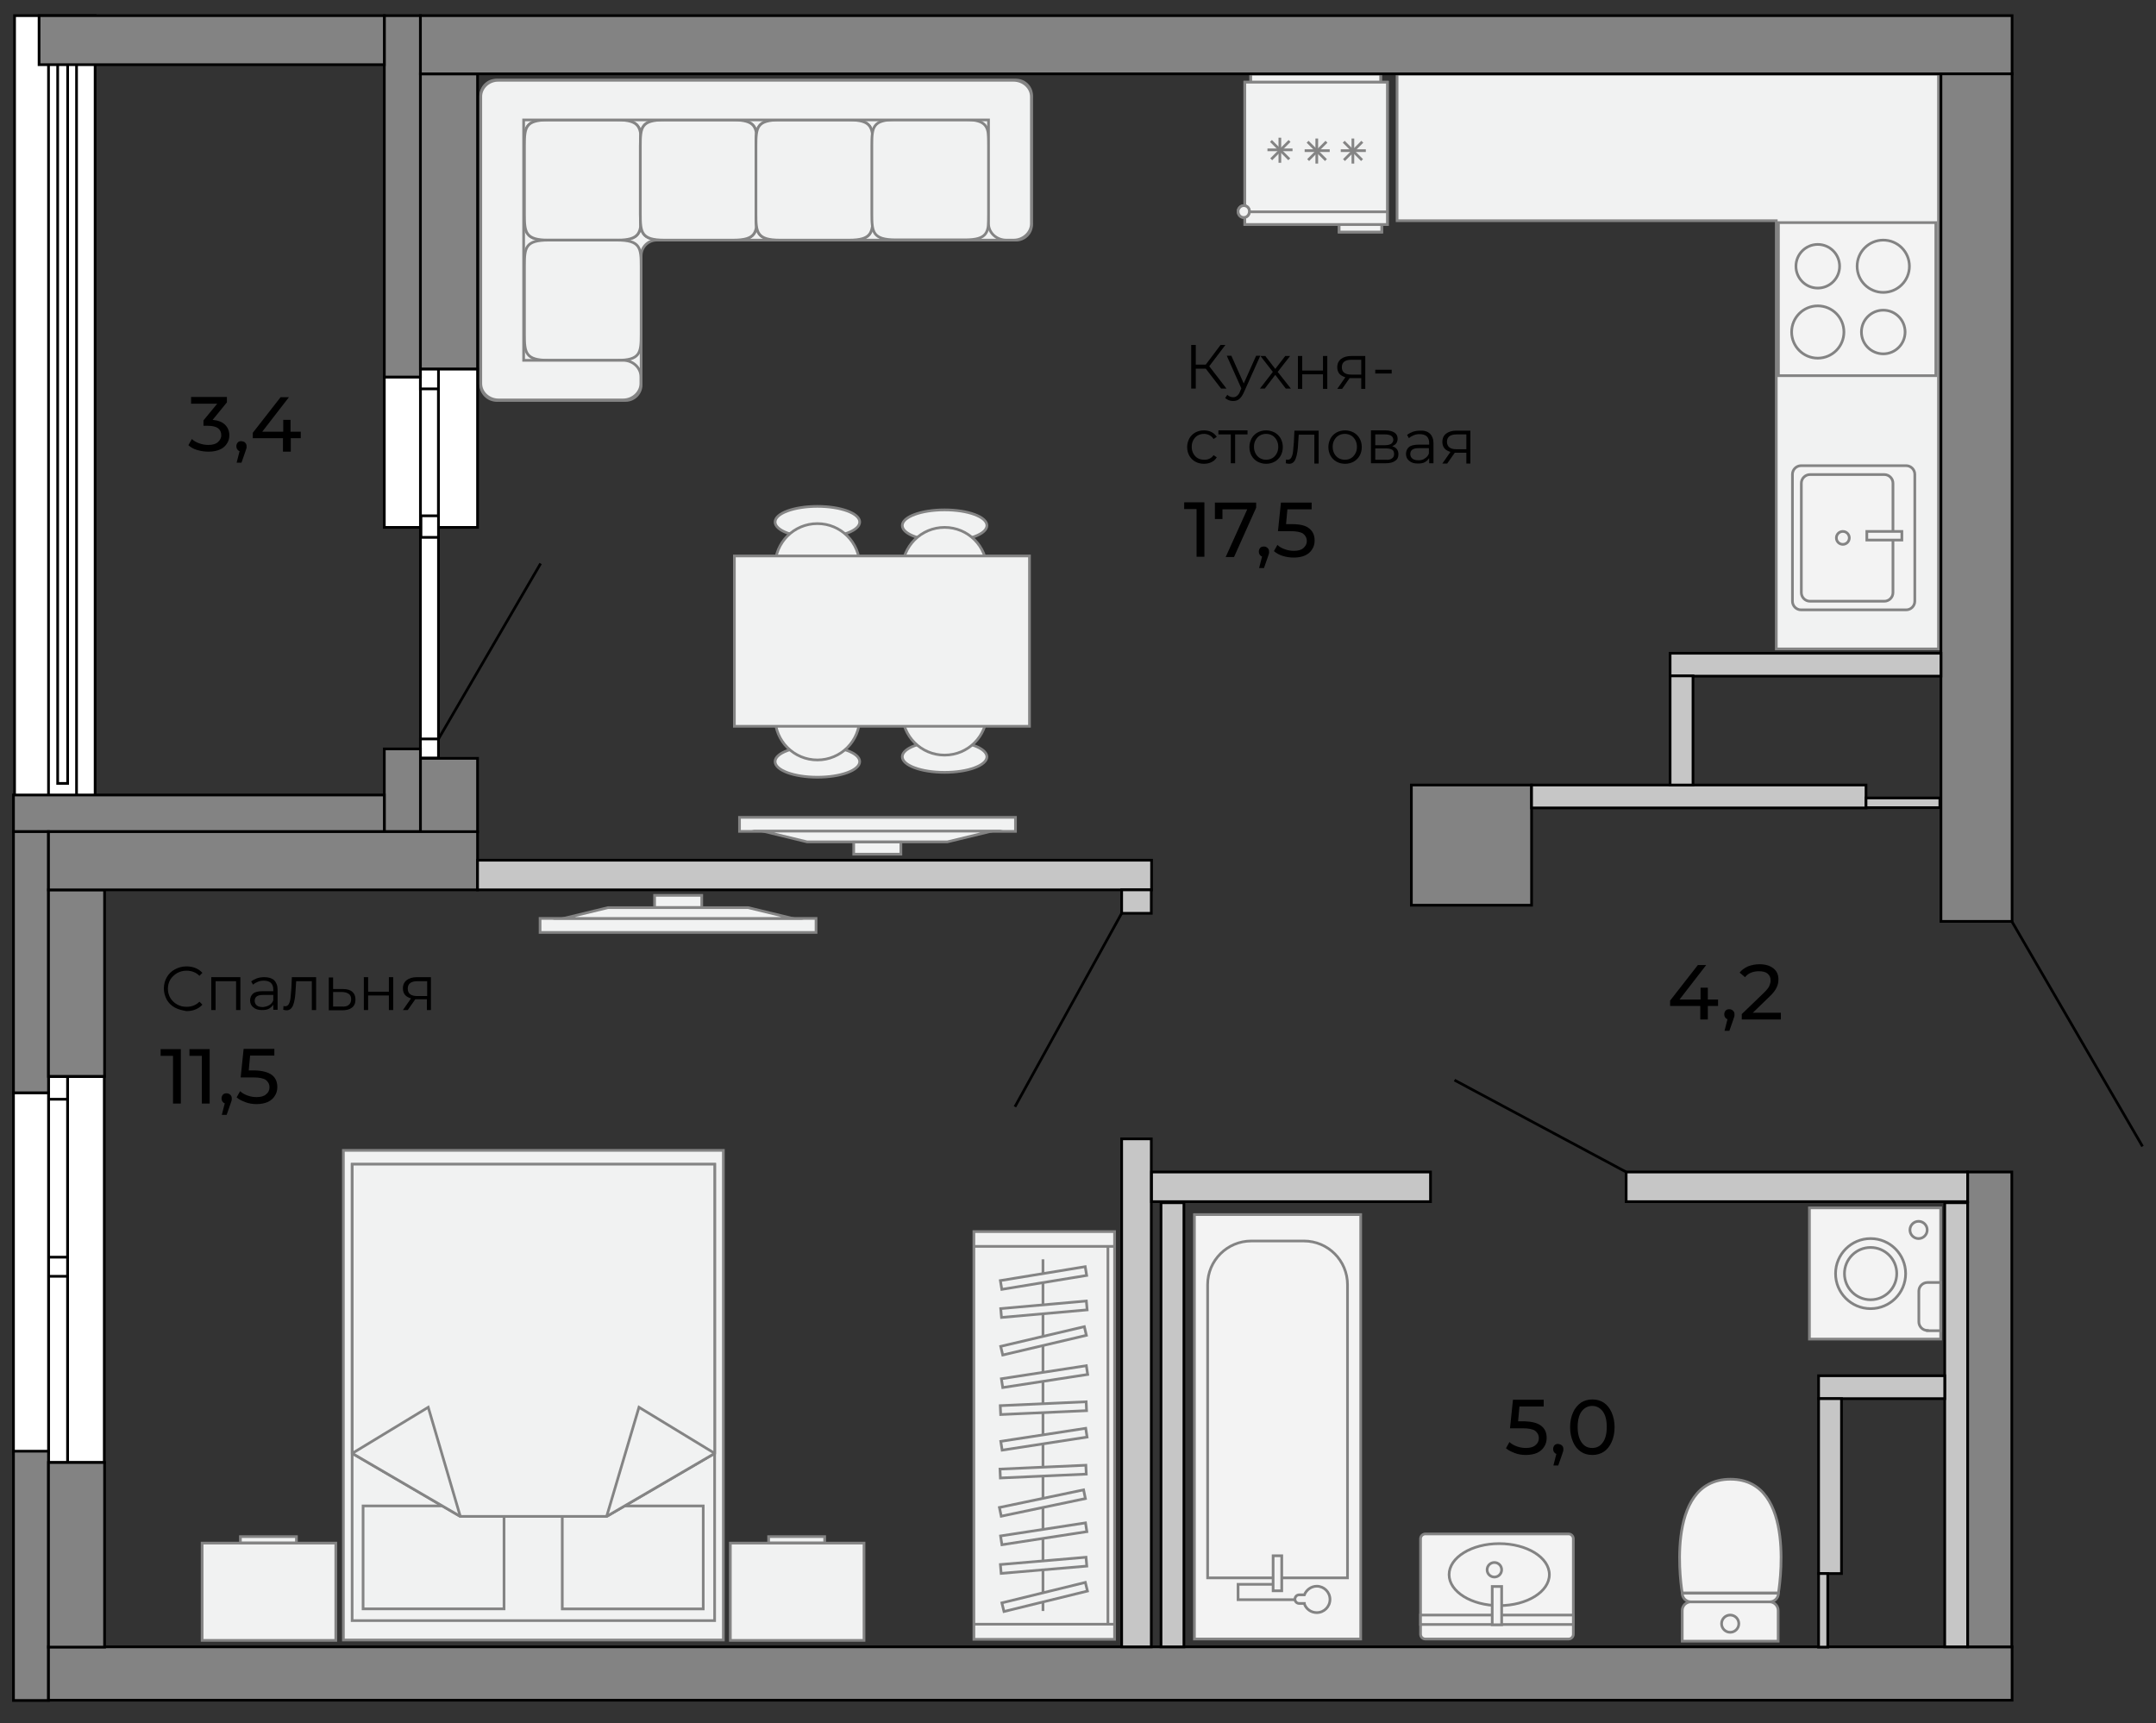 <?xml version="1.0" encoding="utf-8"?>
<!-- Generator: Adobe Illustrator 23.0.2, SVG Export Plug-In . SVG Version: 6.00 Build 0)  -->
<svg version="1.1" id="Слой_1" xmlns="http://www.w3.org/2000/svg" xmlns:xlink="http://www.w3.org/1999/xlink" x="0px" y="0px"
	 viewBox="0 0 800 639.4" enable-background="new 0 0 800 639.4" xml:space="preserve">
<rect x="0" y="0" width="800" height="639.4" fill="#333333" stroke="none"/>
<polygon fill-rule="evenodd" clip-rule="evenodd" fill="#F1F2F2" stroke="#848484" stroke-miterlimit="10" points="719.3,27.5 
	719.3,240.8 659.1,240.8 659.1,81.9 518.4,81.9 518.4,27.5 "/>
<g>
	
		<rect x="464.1" y="27.5" fill-rule="evenodd" clip-rule="evenodd" fill="#F1F2F2" stroke="#848484" stroke-miterlimit="10" width="48.2" height="3.4"/>
	
		<rect x="464.1" y="27.5" fill-rule="evenodd" clip-rule="evenodd" fill="#F1F2F2" stroke="#848484" stroke-miterlimit="10" width="48.2" height="3.4"/>
	
		<rect x="496.9" y="81.4" fill-rule="evenodd" clip-rule="evenodd" fill="#F1F2F2" stroke="#848484" stroke-miterlimit="10" width="15.8" height="4.7"/>
	
		<rect x="496.9" y="81.4" fill-rule="evenodd" clip-rule="evenodd" fill="#F1F2F2" stroke="#848484" stroke-miterlimit="10" width="15.8" height="4.7"/>
	
		<rect x="461.9" y="30.5" fill-rule="evenodd" clip-rule="evenodd" fill="#F1F2F2" stroke="#848484" stroke-miterlimit="10" width="52.9" height="52.8"/>
	
		<rect x="461.9" y="30.5" fill-rule="evenodd" clip-rule="evenodd" fill="#F1F2F2" stroke="#848484" stroke-miterlimit="10" width="52.9" height="52.8"/>
	<path fill-rule="evenodd" clip-rule="evenodd" fill="#F1F2F2" stroke="#848484" stroke-miterlimit="10" d="M461.9,78.6l52.9,0
		L461.9,78.6z"/>
	<path fill-rule="evenodd" clip-rule="evenodd" fill="#F1F2F2" stroke="#848484" stroke-miterlimit="10" d="M459.4,78.4
		c0-1,0.9-2.1,2.1-2.1c1.3,0,2.1,1,2.1,2.1c0,1.3-0.9,2.3-2.1,2.3C460.3,80.7,459.4,79.7,459.4,78.4z"/>
	<path fill-rule="evenodd" clip-rule="evenodd" fill="#F1F2F2" stroke="#848484" stroke-miterlimit="10" d="M459.4,78.4
		c0-1,0.9-2.1,2.1-2.1c1.3,0,2.1,1,2.1,2.1c0,1.3-0.9,2.3-2.1,2.3C460.3,80.7,459.4,79.7,459.4,78.4z"/>
	<path fill-rule="evenodd" clip-rule="evenodd" fill="#F1F2F2" stroke="#848484" stroke-miterlimit="10" d="M488.6,51.4v9.3V51.4z"
		/>
	<path fill-rule="evenodd" clip-rule="evenodd" fill="#F1F2F2" stroke="#848484" stroke-miterlimit="10" d="M484.1,55.9l9.3,0
		L484.1,55.9z"/>
	<path fill-rule="evenodd" clip-rule="evenodd" fill="#F1F2F2" stroke="#848484" stroke-miterlimit="10" d="M485.4,59.4l6.8-6.8
		L485.4,59.4z"/>
	<path fill-rule="evenodd" clip-rule="evenodd" fill="#F1F2F2" stroke="#848484" stroke-miterlimit="10" d="M492,59.4l-6.8-6.8
		L492,59.4z"/>
	<path fill-rule="evenodd" clip-rule="evenodd" fill="#F1F2F2" stroke="#848484" stroke-miterlimit="10" d="M474.9,51.1v9.3V51.1z"
		/>
	<path fill-rule="evenodd" clip-rule="evenodd" fill="#F1F2F2" stroke="#848484" stroke-miterlimit="10" d="M470.3,55.6l9.3,0
		L470.3,55.6z"/>
	<path fill-rule="evenodd" clip-rule="evenodd" fill="#F1F2F2" stroke="#848484" stroke-miterlimit="10" d="M471.7,59.1l6.8-6.8
		L471.7,59.1z"/>
	<path fill-rule="evenodd" clip-rule="evenodd" fill="#F1F2F2" stroke="#848484" stroke-miterlimit="10" d="M478.4,59.1l-6.8-6.8
		L478.4,59.1z"/>
	<path fill-rule="evenodd" clip-rule="evenodd" fill="#F1F2F2" stroke="#848484" stroke-miterlimit="10" d="M502,51.4v9.3V51.4z"/>
	<path fill-rule="evenodd" clip-rule="evenodd" fill="#F1F2F2" stroke="#848484" stroke-miterlimit="10" d="M497.5,55.9l9.3,0
		L497.5,55.9z"/>
	<path fill-rule="evenodd" clip-rule="evenodd" fill="#F1F2F2" stroke="#848484" stroke-miterlimit="10" d="M498.7,59.4l6.8-6.8
		L498.7,59.4z"/>
	<path fill-rule="evenodd" clip-rule="evenodd" fill="#F1F2F2" stroke="#848484" stroke-miterlimit="10" d="M505.4,59.4l-6.8-6.8
		L505.4,59.4z"/>
</g>
<g id="moyka_2_4_">
	<path fill="#F3F3F3" stroke="#838383" d="M707.3,172.8c1.8,0,3.2,1.5,3.2,3.2v47.1c0,1.8-1.5,3.2-3.2,3.2h-39
		c-1.8,0-3.2-1.5-3.2-3.2v-47.1c0-1.8,1.5-3.2,3.2-3.2H707.3z"/>
	<path fill="#F3F3F3" stroke="#838383" d="M699.2,176.1c1.8,0,3.2,1.5,3.2,3.2v40.6c0,1.8-1.5,3.2-3.2,3.2h-27.6
		c-1.8,0-3.2-1.5-3.2-3.2v-40.6c0-1.8,1.5-3.2,3.2-3.2H699.2z"/>
	<rect x="692.7" y="197.2" fill="#F3F3F3" stroke="#838383" width="13" height="3.2"/>
	<circle fill="#F3F3F3" stroke="#838383" cx="683.8" cy="199.6" r="2.4"/>
</g>
<g id="plita_4_">
	<rect x="659.9" y="82.6" fill="#F3F3F3" stroke="#838383" width="58.4" height="56.8"/>
	<circle fill="#F3F3F3" stroke="#838383" cx="674.5" cy="123.2" r="9.7"/>
	<circle fill="#F3F3F3" stroke="#838383" cx="698.8" cy="98.8" r="9.7"/>
	<circle fill="#F3F3F3" stroke="#838383" cx="674.5" cy="98.8" r="8.1"/>
	<circle fill="#F3F3F3" stroke="#838383" cx="698.8" cy="123.2" r="8.1"/>
</g>
<g id="unitaz_4_">
	<path fill="#F3F3F3" stroke="#838383" d="M624.2,609v-11.4c0-1.8,1.5-3.2,3.2-3.2h29.2c1.8,0,3.2,1.5,3.2,3.2V609H624.2z"/>
	<path fill="#F3F3F3" stroke="#838383" d="M627.4,594.4c-1.8,0-3.2-1.5-3.2-3.2h35.7c0,1.8-1.5,3.2-3.2,3.2H627.4z"/>
	<path fill="#F3F3F3" stroke="#838383" d="M659.9,591.1h-35.7c0,0-7.3-42.2,17.9-42.2C667.2,548.9,659.9,591.1,659.9,591.1z"/>
	<circle fill="#F3F3F3" stroke="#838383" cx="642" cy="602.5" r="3.2"/>
</g>
<g id="moyka_4_">
	<path fill="#F3F3F3" stroke="#838383" d="M528.9,608.2c-1,0-1.8-0.8-1.8-1.8V571c0-1,0.8-1.8,1.8-1.8H582c1,0,1.8,0.8,1.8,1.8v35.4
		c0,1-0.8,1.8-1.8,1.8H528.9z"/>
	<rect x="527.1" y="599.3" fill="#F3F3F3" stroke="#838383" width="56.7" height="3.5"/>
	<ellipse fill="#F3F3F3" stroke="#838383" cx="556.3" cy="584.3" rx="18.6" ry="11.5"/>
	<rect x="553.7" y="588.7" fill="#F3F3F3" stroke="#838383" width="3.5" height="14.2"/>
	<circle fill="#F3F3F3" stroke="#838383" cx="554.5" cy="582.5" r="2.7"/>
</g>
<g id="stirka_3_">
	<rect x="671.4" y="448.2" fill="#F3F3F3" stroke="#838383" width="48.7" height="48.7"/>
	<path fill="#F3F3F3" stroke="#838383" d="M715.2,493.7c-1.8,0-3.2-1.5-3.2-3.2v-11.4c0-1.8,1.5-3.2,3.2-3.2h4.9v17.9H715.2z"/>
	<circle fill="#F3F3F3" stroke="#838383" cx="694.1" cy="472.6" r="13"/>
	<circle fill="#F3F3F3" stroke="#838383" cx="694.1" cy="472.6" r="9.7"/>
	<circle fill="#F3F3F3" stroke="#838383" cx="711.9" cy="456.4" r="3.2"/>
</g>
<g id="vanna_3_">
	<rect x="443.2" y="450.7" fill="#F3F3F3" stroke="#838383" width="61.7" height="157.5"/>
	<path fill="#F3F3F3" stroke="#838383" d="M483.8,460.5c9,0,16.2,7.3,16.2,16.2v108.8h-51.9V476.7c0-9,7.3-16.2,16.2-16.2H483.8z"/>
	<path fill="#F3F3F3" stroke="#838383" d="M472.4,587.9h-13v5.7h21.9"/>
	<path id="Union_3_" fill="#F3F3F3" stroke="#838383" d="M484,595.2c0.7,1.9,2.5,3.2,4.6,3.2c2.7,0,4.9-2.2,4.9-4.9
		c0-2.7-2.2-4.9-4.9-4.9c-2.1,0-3.9,1.4-4.6,3.2h-1.9c-0.9,0-1.6,0.7-1.6,1.6s0.7,1.6,1.6,1.6H484z"/>
	<rect x="472.4" y="577.3" fill="#F3F3F3" stroke="#838383" width="3.2" height="13"/>
</g>
<rect x="156" y="136.9" fill="#FFFFFF" stroke="#000000" stroke-miterlimit="10" width="6.7" height="144.5"/>
<rect x="162.7" y="136.9" fill="#FFFFFF" stroke="#000000" stroke-miterlimit="10" width="14.5" height="58.8"/>
<rect x="142.6" y="139.9" fill="#FFFFFF" stroke="#000000" stroke-miterlimit="10" width="13.4" height="55.8"/>
<rect x="156" y="136.9" fill="#FFFFFF" stroke="#000000" stroke-miterlimit="10" width="6.7" height="7.4"/>
<rect x="156.2" y="191.4" fill="#FFFFFF" stroke="#000000" stroke-miterlimit="10" width="6.5" height="8"/>
<rect x="156" y="274.2" fill="#FFFFFF" stroke="#000000" stroke-miterlimit="10" width="6.7" height="7.1"/>
<rect x="18" y="399.5" fill="#FFFFFF" stroke="#000000" stroke-miterlimit="10" width="7.1" height="143.2"/>
<rect x="18" y="399.5" fill="#FFFFFF" stroke="#000000" stroke-miterlimit="10" width="7.1" height="8.4"/>
<rect x="18" y="466.5" fill="#FFFFFF" stroke="#000000" stroke-miterlimit="10" width="7.1" height="7.1"/>
<rect x="25.1" y="399.5" fill="#FFFFFF" stroke="#000000" stroke-miterlimit="10" width="13.6" height="143.2"/>
<rect x="5" y="405.5" fill="#FFFFFF" stroke="#000000" stroke-miterlimit="10" width="13" height="133.7"/>
<g>
	<rect x="5.4" y="5.8" fill="#FFFFFF" stroke="#000000" stroke-miterlimit="10" width="29.9" height="289.7"/>
	<rect x="18" y="23.3" fill="#FFFFFF" stroke="#000000" stroke-miterlimit="10" width="10.4" height="272.2"/>
	<rect x="21.4" y="23.3" fill="#FFFFFF" stroke="#000000" stroke-miterlimit="10" width="3.7" height="267.4"/>
</g>
<line fill="#FFFFFF" stroke="#000000" stroke-miterlimit="10" x1="162.7" y1="274.2" x2="200.6" y2="209.1"/>
<line fill="#FFFFFF" stroke="#000000" stroke-miterlimit="10" x1="416.2" y1="338.9" x2="376.6" y2="410.7"/>
<line fill="#FFFFFF" stroke="#000000" stroke-miterlimit="10" x1="603.4" y1="434.9" x2="539.7" y2="400.8"/>
<line fill="#FFFFFF" stroke="#000000" stroke-miterlimit="10" x1="746.5" y1="341.9" x2="795" y2="425.4"/>
<rect x="142.6" y="5.8" fill="#838383" stroke="#000000" stroke-miterlimit="10" width="13.4" height="134.1"/>
<rect x="14.5" y="5.8" fill="#838383" stroke="#000000" stroke-miterlimit="10" width="128.1" height="18.2"/>
<rect x="156" y="27.4" fill="#838383" stroke="#000000" stroke-miterlimit="10" width="21.2" height="109.5"/>
<rect x="156" y="5.8" fill="#838383" stroke="#000000" stroke-miterlimit="10" width="590.6" height="21.6"/>
<rect x="156" y="281.4" fill="#838383" stroke="#000000" stroke-miterlimit="10" width="21.2" height="27.3"/>
<rect x="142.6" y="277.9" fill="#838383" stroke="#000000" stroke-miterlimit="10" width="13.4" height="30.7"/>
<rect x="5" y="295" fill="#838383" stroke="#000000" stroke-miterlimit="10" width="137.6" height="13.6"/>
<rect x="5" y="308.6" fill="#838383" stroke="#000000" stroke-miterlimit="10" width="13" height="96.9"/>
<rect x="18" y="330.2" fill="#838383" stroke="#000000" stroke-miterlimit="10" width="20.8" height="69.2"/>
<rect x="18" y="308.6" fill="#838383" stroke="#000000" stroke-miterlimit="10" width="159.2" height="21.6"/>
<rect x="5" y="538.5" fill="#838383" stroke="#000000" stroke-miterlimit="10" width="13" height="92.5"/>
<rect x="18" y="611.1" fill="#838383" stroke="#000000" stroke-miterlimit="10" width="728.6" height="19.8"/>
<rect x="18" y="542.7" fill="#838383" stroke="#000000" stroke-miterlimit="10" width="20.8" height="68.5"/>
<rect x="720.2" y="27.4" fill="#838383" stroke="#000000" stroke-miterlimit="10" width="26.4" height="314.5"/>
<rect x="523.7" y="291.3" fill="#838383" stroke="#000000" stroke-miterlimit="10" width="44.6" height="44.6"/>
<rect x="730.1" y="434.9" fill="#838383" stroke="#000000" stroke-miterlimit="10" width="16.4" height="176.2"/>
<rect x="568.3" y="291.3" fill="#C6C6C6" stroke="#000000" stroke-miterlimit="10" width="124.1" height="8.5"/>
<rect x="619.7" y="242.4" fill="#C6C6C6" stroke="#000000" stroke-miterlimit="10" width="100.5" height="8.5"/>
<rect x="619.7" y="250.8" fill="#C6C6C6" stroke="#000000" stroke-miterlimit="10" width="8.5" height="40.5"/>
<rect x="692.4" y="296.1" fill="#C6C6C6" stroke="#000000" stroke-miterlimit="10" width="27.4" height="3.6"/>
<rect x="603.4" y="434.9" fill="#C6C6C6" stroke="#000000" stroke-miterlimit="10" width="126.7" height="11"/>
<rect x="721.6" y="446.3" fill="#C6C6C6" stroke="#000000" stroke-miterlimit="10" width="8.5" height="164.8"/>
<rect x="674.8" y="510.5" fill="#C6C6C6" stroke="#000000" stroke-miterlimit="10" width="46.8" height="8.5"/>
<rect x="674.8" y="519" fill="#C6C6C6" stroke="#000000" stroke-miterlimit="10" width="8.5" height="64.9"/>
<rect x="674.8" y="583.9" fill="#C6C6C6" stroke="#000000" stroke-miterlimit="10" width="3.4" height="27.3"/>
<rect x="177.2" y="319.2" fill="#C6C6C6" stroke="#000000" stroke-miterlimit="10" width="250.1" height="11"/>
<rect x="416.2" y="330.2" fill="#C6C6C6" stroke="#000000" stroke-miterlimit="10" width="11" height="8.7"/>
<rect x="416.2" y="422.6" fill="#C6C6C6" stroke="#000000" stroke-miterlimit="10" width="11" height="188.5"/>
<rect x="427.3" y="434.9" fill="#C6C6C6" stroke="#000000" stroke-miterlimit="10" width="103.5" height="11"/>
<rect x="430.8" y="446.3" fill="#C6C6C6" stroke="#000000" stroke-miterlimit="10" width="8.5" height="164.8"/>
<g>
	<path d="M447.4,136.8h-3.7v7.4H442V128h1.7v7.3h3.7l5.5-7.3h1.8l-6,7.9l6.4,8.3h-2L447.4,136.8z"/>
	<path d="M467.6,132.1l-6.1,13.6c-0.5,1.1-1.1,1.9-1.7,2.4c-0.6,0.5-1.4,0.7-2.3,0.7c-0.6,0-1.1-0.1-1.6-0.3
		c-0.5-0.2-0.9-0.5-1.3-0.8l0.8-1.2c0.6,0.6,1.4,0.9,2.2,0.9c0.6,0,1-0.2,1.4-0.5c0.4-0.3,0.8-0.8,1.1-1.6l0.5-1.2l-5.4-12.1h1.7
		l4.6,10.3l4.6-10.3H467.6z"/>
	<path d="M477.1,144.2l-3.9-5.1l-3.9,5.1h-1.8l4.8-6.2l-4.6-5.9h1.8l3.7,4.8l3.7-4.8h1.8l-4.6,5.9l4.9,6.2H477.1z"/>
	<path d="M481.6,132.1h1.6v5.4h7.7v-5.4h1.6v12.2h-1.6v-5.4h-7.7v5.4h-1.6V132.1z"/>
	<path d="M506.6,132.1v12.2h-1.5v-4h-3.8h-0.5l-2.8,4h-1.8l3-4.3c-0.9-0.3-1.7-0.7-2.2-1.3c-0.5-0.6-0.8-1.4-0.8-2.4
		c0-1.4,0.5-2.4,1.4-3.1s2.2-1.1,3.8-1.1H506.6z M501.4,139h3.7v-5.5h-3.6c-2.4,0-3.6,0.9-3.6,2.8C497.9,138.1,499.1,139,501.4,139z
		"/>
	<path d="M510.3,137.2h6.1v1.4h-6.1V137.2z"/>
	<path d="M443.5,171.3c-0.9-0.5-1.7-1.3-2.2-2.2s-0.8-2-0.8-3.2c0-1.2,0.3-2.2,0.8-3.2c0.5-0.9,1.3-1.7,2.2-2.2
		c0.9-0.5,2-0.8,3.2-0.8c1,0,2,0.2,2.8,0.6c0.8,0.4,1.5,1,2,1.8l-1.2,0.8c-0.4-0.6-0.9-1.1-1.5-1.4c-0.6-0.3-1.3-0.5-2-0.5
		c-0.9,0-1.7,0.2-2.4,0.6s-1.2,1-1.6,1.7c-0.4,0.7-0.6,1.5-0.6,2.5c0,0.9,0.2,1.8,0.6,2.5c0.4,0.7,0.9,1.3,1.6,1.7s1.5,0.6,2.4,0.6
		c0.7,0,1.4-0.1,2-0.4c0.6-0.3,1.1-0.7,1.5-1.3l1.2,0.8c-0.5,0.8-1.1,1.4-2,1.8c-0.8,0.4-1.8,0.6-2.8,0.6
		C445.5,172.1,444.4,171.8,443.5,171.3z"/>
	<path d="M462.9,161.2h-4.6v10.7h-1.6v-10.7h-4.6v-1.5h10.8V161.2z"/>
	<path d="M466.6,171.3c-0.9-0.5-1.7-1.3-2.2-2.2c-0.5-0.9-0.8-2-0.8-3.2c0-1.2,0.3-2.2,0.8-3.2c0.5-0.9,1.3-1.7,2.2-2.2
		c0.9-0.5,2-0.8,3.2-0.8c1.2,0,2.2,0.3,3.2,0.8c0.9,0.5,1.7,1.3,2.2,2.2c0.5,0.9,0.8,2,0.8,3.2c0,1.2-0.3,2.3-0.8,3.2
		c-0.5,0.9-1.3,1.7-2.2,2.2c-0.9,0.5-2,0.8-3.2,0.8C468.6,172.1,467.6,171.8,466.6,171.3z M472.1,170c0.7-0.4,1.2-1,1.6-1.7
		c0.4-0.7,0.6-1.5,0.6-2.5s-0.2-1.7-0.6-2.5c-0.4-0.7-0.9-1.3-1.6-1.7s-1.5-0.6-2.3-0.6c-0.9,0-1.6,0.2-2.3,0.6
		c-0.7,0.4-1.2,1-1.6,1.7c-0.4,0.7-0.6,1.5-0.6,2.5s0.2,1.7,0.6,2.5c0.4,0.7,0.9,1.3,1.6,1.7c0.7,0.4,1.5,0.6,2.3,0.6
		C470.6,170.6,471.4,170.4,472.1,170z"/>
	<path d="M489.3,159.8v12.2h-1.6v-10.7h-5.8l-0.2,3c-0.1,2.5-0.4,4.5-0.9,5.8c-0.5,1.4-1.3,2-2.5,2c-0.3,0-0.7-0.1-1.2-0.2l0.1-1.4
		c0.3,0.1,0.5,0.1,0.6,0.1c0.6,0,1.1-0.3,1.4-0.9c0.3-0.6,0.5-1.3,0.6-2.2c0.1-0.9,0.2-2,0.3-3.4l0.2-4.3H489.3z"/>
	<path d="M495.9,171.3c-0.9-0.5-1.7-1.3-2.2-2.2c-0.5-0.9-0.8-2-0.8-3.2c0-1.2,0.3-2.2,0.8-3.2c0.5-0.9,1.3-1.7,2.2-2.2
		c0.9-0.5,2-0.8,3.2-0.8c1.2,0,2.2,0.3,3.2,0.8c0.9,0.5,1.7,1.3,2.2,2.2c0.5,0.9,0.8,2,0.8,3.2c0,1.2-0.3,2.3-0.8,3.2
		c-0.5,0.9-1.3,1.7-2.2,2.2c-0.9,0.5-2,0.8-3.2,0.8C497.9,172.1,496.8,171.8,495.9,171.3z M501.3,170c0.7-0.4,1.2-1,1.6-1.7
		c0.4-0.7,0.6-1.5,0.6-2.5s-0.2-1.7-0.6-2.5c-0.4-0.7-0.9-1.3-1.6-1.7s-1.5-0.6-2.3-0.6c-0.9,0-1.6,0.2-2.3,0.6
		c-0.7,0.4-1.2,1-1.6,1.7c-0.4,0.7-0.6,1.5-0.6,2.5s0.2,1.7,0.6,2.5c0.4,0.7,0.9,1.3,1.6,1.7c0.7,0.4,1.5,0.6,2.3,0.6
		C499.9,170.6,500.7,170.4,501.3,170z"/>
	<path d="M518.9,168.6c0,1.1-0.4,1.9-1.2,2.4c-0.8,0.6-2,0.9-3.5,0.9h-5.5v-12.2h5.4c1.4,0,2.5,0.3,3.3,0.8c0.8,0.5,1.2,1.3,1.2,2.3
		c0,0.7-0.2,1.2-0.5,1.7c-0.4,0.5-0.9,0.8-1.5,1.1C518.1,166,518.9,167,518.9,168.6z M510.3,165.2h3.7c0.9,0,1.7-0.2,2.2-0.5
		c0.5-0.4,0.8-0.9,0.8-1.5s-0.3-1.2-0.8-1.5c-0.5-0.3-1.2-0.5-2.2-0.5h-3.7V165.2z M516.5,170.1c0.5-0.3,0.8-0.9,0.8-1.6
		c0-0.7-0.2-1.3-0.7-1.6s-1.2-0.5-2.3-0.5h-4v4.2h3.9C515.2,170.7,516,170.5,516.5,170.1z"/>
	<path d="M530.6,160.9c0.8,0.8,1.3,2,1.3,3.5v7.5h-1.6v-1.9c-0.4,0.6-0.9,1.1-1.6,1.5s-1.6,0.5-2.6,0.5c-1.4,0-2.4-0.3-3.2-1
		c-0.8-0.6-1.2-1.5-1.2-2.6c0-1,0.4-1.9,1.1-2.5c0.7-0.6,1.9-0.9,3.6-0.9h3.9v-0.7c0-1-0.3-1.8-0.9-2.4c-0.6-0.5-1.4-0.8-2.6-0.8
		c-0.8,0-1.5,0.1-2.2,0.4c-0.7,0.3-1.3,0.6-1.8,1.1l-0.7-1.2c0.6-0.5,1.4-0.9,2.2-1.2c0.9-0.3,1.8-0.4,2.7-0.4
		C528.5,159.7,529.7,160.1,530.6,160.9z M528.7,170.1c0.7-0.4,1.2-1,1.5-1.8v-2h-3.8c-2.1,0-3.1,0.7-3.1,2.2c0,0.7,0.3,1.3,0.8,1.7
		c0.5,0.4,1.3,0.6,2.3,0.6C527.3,170.8,528.1,170.6,528.7,170.1z"/>
	<path d="M545.6,159.8v12.2h-1.5v-4h-3.8h-0.5l-2.8,4h-1.8l3-4.3c-0.9-0.3-1.7-0.7-2.2-1.3c-0.5-0.6-0.8-1.4-0.8-2.4
		c0-1.4,0.5-2.4,1.4-3.1s2.2-1.1,3.8-1.1H545.6z M540.4,166.7h3.7v-5.5h-3.6c-2.4,0-3.6,0.9-3.6,2.8
		C537,165.8,538.1,166.7,540.4,166.7z"/>
	<path d="M446.9,186.4v20.2h-2.9v-17.7h-4.6v-2.5H446.9z"/>
	<path d="M466.1,186.4v2l-8.2,18.3h-3.1l8-17.7h-9.2v3.6h-2.8v-6.1H466.1z"/>
	<path d="M470.4,203.4c0.4,0.4,0.5,0.8,0.5,1.4c0,0.3,0,0.6-0.1,0.8c-0.1,0.3-0.2,0.7-0.4,1.2l-1.4,4h-1.8l1.1-4.3
		c-0.4-0.1-0.7-0.4-0.9-0.7c-0.2-0.3-0.3-0.7-0.3-1.1c0-0.6,0.2-1,0.5-1.4c0.4-0.4,0.8-0.5,1.4-0.5C469.6,202.8,470,203,470.4,203.4
		z"/>
	<path d="M485.8,196.1c1.4,1.1,2,2.6,2,4.5c0,1.2-0.3,2.3-0.9,3.2c-0.6,1-1.4,1.7-2.6,2.3c-1.1,0.5-2.6,0.8-4.2,0.8
		c-1.4,0-2.8-0.2-4.1-0.6s-2.4-1-3.3-1.8l1.3-2.3c0.7,0.7,1.6,1.2,2.7,1.6c1.1,0.4,2.2,0.6,3.4,0.6c1.5,0,2.7-0.3,3.5-1
		s1.3-1.5,1.3-2.6c0-1.2-0.5-2.1-1.4-2.8c-0.9-0.6-2.5-0.9-4.7-0.9h-4.6l1.1-10.6h11.4v2.5h-9l-0.5,5.5h2.3
		C482.4,194.5,484.5,195,485.8,196.1z"/>
</g>
<g>
	<path d="M64.9,373.9c-1.3-0.7-2.3-1.7-3-2.9c-0.7-1.3-1.1-2.7-1.1-4.2s0.4-3,1.1-4.2s1.7-2.2,3-2.9c1.3-0.7,2.7-1.1,4.3-1.1
		c1.2,0,2.3,0.2,3.3,0.6c1,0.4,1.9,1,2.6,1.8l-1.1,1.1c-1.3-1.3-2.9-1.9-4.8-1.9c-1.3,0-2.4,0.3-3.5,0.9c-1,0.6-1.9,1.4-2.5,2.4
		c-0.6,1-0.9,2.2-0.9,3.4s0.3,2.4,0.9,3.4c0.6,1,1.4,1.8,2.5,2.4c1,0.6,2.2,0.9,3.5,0.9c1.9,0,3.5-0.6,4.8-1.9l1.1,1.1
		c-0.7,0.8-1.6,1.4-2.6,1.8c-1,0.4-2.1,0.6-3.3,0.6C67.6,374.9,66.2,374.6,64.9,373.9z"/>
	<path d="M89.2,362.6v12.2h-1.6v-10.7H80v10.7h-1.6v-12.2H89.2z"/>
	<path d="M101.7,363.7c0.8,0.8,1.3,2,1.3,3.5v7.5h-1.6v-1.9c-0.4,0.6-0.9,1.1-1.6,1.5c-0.7,0.4-1.6,0.5-2.6,0.5
		c-1.4,0-2.4-0.3-3.2-1c-0.8-0.6-1.2-1.5-1.2-2.6c0-1,0.4-1.9,1.1-2.5s1.9-0.9,3.6-0.9h3.9v-0.7c0-1-0.3-1.8-0.9-2.4
		c-0.6-0.5-1.4-0.8-2.6-0.8c-0.8,0-1.5,0.1-2.2,0.4c-0.7,0.3-1.3,0.6-1.8,1.1l-0.7-1.2c0.6-0.5,1.4-0.9,2.2-1.2
		c0.9-0.3,1.8-0.4,2.7-0.4C99.7,362.6,100.9,363,101.7,363.7z M99.9,373c0.7-0.4,1.2-1,1.5-1.8v-2h-3.8c-2.1,0-3.1,0.7-3.1,2.2
		c0,0.7,0.3,1.3,0.8,1.7c0.5,0.4,1.3,0.6,2.3,0.6C98.4,373.6,99.2,373.4,99.9,373z"/>
	<path d="M117.3,362.6v12.2h-1.6v-10.7h-5.8l-0.2,3c-0.1,2.5-0.4,4.5-0.9,5.8s-1.3,2-2.5,2c-0.3,0-0.7-0.1-1.2-0.2l0.1-1.4
		c0.3,0.1,0.5,0.1,0.6,0.1c0.6,0,1.1-0.3,1.4-0.9s0.5-1.3,0.6-2.2s0.2-2,0.3-3.4l0.2-4.3H117.3z"/>
	<path d="M130.7,368c0.8,0.7,1.2,1.6,1.2,2.9c0,1.3-0.4,2.3-1.3,3c-0.9,0.7-2.1,1-3.7,1l-4.9,0v-12.2h1.6v4.3l3.6,0
		C128.7,367,129.9,367.3,130.7,368z M129.4,372.9c0.6-0.5,0.9-1.2,0.9-2.1c0-0.9-0.3-1.6-0.9-2c-0.6-0.4-1.4-0.7-2.6-0.7l-3.2,0v5.4
		l3.2,0C127.9,373.6,128.8,373.4,129.4,372.9z"/>
	<path d="M135,362.6h1.6v5.4h7.7v-5.4h1.6v12.2h-1.6v-5.4h-7.7v5.4H135V362.6z"/>
	<path d="M159.9,362.6v12.2h-1.5v-4h-3.8h-0.5l-2.8,4h-1.8l3-4.3c-0.9-0.3-1.7-0.7-2.2-1.3c-0.5-0.6-0.8-1.4-0.8-2.4
		c0-1.4,0.5-2.4,1.4-3.1c0.9-0.7,2.2-1.1,3.8-1.1H159.9z M154.8,369.6h3.7v-5.5h-3.6c-2.4,0-3.6,0.9-3.6,2.8
		C151.3,368.7,152.5,369.6,154.8,369.6z"/>
	<path d="M67.1,389.3v20.2h-2.9v-17.7h-4.6v-2.5H67.1z"/>
	<path d="M77.8,389.3v20.2h-2.9v-17.7h-4.6v-2.5H77.8z"/>
	<path d="M85.5,406.3c0.4,0.4,0.5,0.8,0.5,1.4c0,0.3,0,0.6-0.1,0.8c-0.1,0.3-0.2,0.7-0.4,1.2l-1.4,4h-1.8l1.1-4.3
		c-0.4-0.1-0.7-0.4-0.9-0.7c-0.2-0.3-0.3-0.7-0.3-1.1c0-0.6,0.2-1,0.5-1.4c0.4-0.4,0.8-0.5,1.4-0.5
		C84.7,405.7,85.1,405.9,85.5,406.3z"/>
	<path d="M100.9,398.9c1.4,1.1,2,2.6,2,4.5c0,1.2-0.3,2.3-0.9,3.2c-0.6,1-1.4,1.7-2.6,2.3c-1.1,0.5-2.6,0.8-4.2,0.8
		c-1.4,0-2.8-0.2-4.1-0.7s-2.4-1-3.3-1.8l1.3-2.3c0.7,0.7,1.6,1.2,2.7,1.6c1.1,0.4,2.2,0.6,3.4,0.6c1.5,0,2.7-0.3,3.5-1
		c0.8-0.6,1.3-1.5,1.3-2.6c0-1.2-0.5-2.1-1.4-2.8c-0.9-0.6-2.5-0.9-4.7-0.9h-4.6l1.1-10.6h11.4v2.5h-9l-0.5,5.5h2.3
		C97.4,397.3,99.6,397.9,100.9,398.9z"/>
</g>
<g>
	<path d="M83.5,157.6c1,1,1.6,2.3,1.6,3.9c0,1.2-0.3,2.2-0.9,3.1c-0.6,0.9-1.4,1.7-2.6,2.2c-1.1,0.5-2.5,0.8-4.2,0.8
		c-1.4,0-2.8-0.2-4.2-0.6s-2.4-1-3.3-1.8l1.3-2.3c0.7,0.7,1.6,1.2,2.7,1.6c1.1,0.4,2.2,0.6,3.4,0.6c1.5,0,2.7-0.3,3.5-1
		s1.3-1.5,1.3-2.6s-0.4-2-1.2-2.6c-0.8-0.6-2.1-0.9-3.8-0.9h-1.6v-2l5.1-6.2h-9.7v-2.5h13.3v2l-5.3,6.5
		C81,156,82.5,156.6,83.5,157.6z"/>
	<path d="M91,164.3c0.4,0.4,0.5,0.8,0.5,1.4c0,0.3,0,0.6-0.1,0.8c-0.1,0.3-0.2,0.7-0.4,1.2l-1.4,4h-1.8l1.1-4.3
		c-0.4-0.1-0.7-0.4-0.9-0.7c-0.2-0.3-0.3-0.7-0.3-1.1c0-0.6,0.2-1,0.5-1.4c0.4-0.4,0.8-0.5,1.4-0.5C90.2,163.8,90.7,163.9,91,164.3z
		"/>
	<path d="M111.7,162.6h-3.8v5H105v-5H93.8v-2l10.3-13.2h3.1l-9.9,12.8h7.8v-4.4h2.7v4.4h3.8V162.6z"/>
</g>
<g>
	<path d="M571.9,529.1c1.4,1.1,2,2.6,2,4.5c0,1.2-0.3,2.3-0.9,3.2c-0.6,1-1.4,1.7-2.6,2.3c-1.1,0.5-2.6,0.8-4.2,0.8
		c-1.4,0-2.8-0.2-4.1-0.7s-2.4-1-3.3-1.8l1.3-2.3c0.7,0.7,1.6,1.2,2.7,1.6c1.1,0.4,2.2,0.6,3.4,0.6c1.5,0,2.7-0.3,3.5-1
		c0.8-0.6,1.3-1.5,1.3-2.6c0-1.2-0.5-2.1-1.4-2.8c-0.9-0.6-2.5-0.9-4.7-0.9h-4.6l1.1-10.6h11.4v2.5h-9l-0.5,5.5h2.3
		C568.4,527.5,570.5,528,571.9,529.1z"/>
	<path d="M579.6,536.4c0.4,0.4,0.5,0.8,0.5,1.4c0,0.3,0,0.6-0.1,0.8c-0.1,0.3-0.2,0.7-0.4,1.2l-1.4,4h-1.8l1.1-4.3
		c-0.4-0.1-0.7-0.4-0.9-0.7c-0.2-0.3-0.3-0.7-0.3-1.1c0-0.6,0.2-1,0.5-1.4c0.4-0.4,0.8-0.5,1.4-0.5
		C578.8,535.9,579.3,536.1,579.6,536.4z"/>
	<path d="M586.6,538.7c-1.2-0.8-2.2-2-2.9-3.6c-0.7-1.6-1.1-3.4-1.1-5.5c0-2.1,0.4-4,1.1-5.5c0.7-1.6,1.7-2.7,2.9-3.6
		c1.2-0.8,2.7-1.2,4.3-1.2c1.6,0,3,0.4,4.2,1.2c1.2,0.8,2.2,2,2.9,3.6s1.1,3.4,1.1,5.5c0,2.1-0.4,4-1.1,5.5
		c-0.7,1.6-1.7,2.8-2.9,3.6c-1.2,0.8-2.7,1.2-4.2,1.2C589.2,539.9,587.8,539.5,586.6,538.7z M594.7,535.3c1-1.3,1.5-3.3,1.5-5.8
		s-0.5-4.5-1.5-5.8s-2.3-2-3.9-2c-1.6,0-2.9,0.7-3.9,2s-1.5,3.3-1.5,5.8s0.5,4.4,1.5,5.8s2.3,2,3.9,2
		C592.4,537.3,593.7,536.7,594.7,535.3z"/>
</g>
<g>
	<path d="M637.5,373.3h-3.8v5h-2.8v-5h-11.2v-2l10.3-13.2h3.1l-9.9,12.8h7.8v-4.4h2.7v4.4h3.8V373.3z"/>
	<path d="M643.1,375.1c0.4,0.4,0.5,0.8,0.5,1.4c0,0.3,0,0.6-0.1,0.8c-0.1,0.3-0.2,0.7-0.4,1.2l-1.4,4h-1.8l1.1-4.3
		c-0.4-0.1-0.7-0.4-0.9-0.7c-0.2-0.3-0.3-0.7-0.3-1.1c0-0.6,0.2-1,0.5-1.4c0.4-0.4,0.8-0.5,1.4-0.5
		C642.3,374.5,642.7,374.7,643.1,375.1z"/>
	<path d="M660.8,375.8v2.5h-14.5v-2l8.2-7.9c1-1,1.7-1.8,2-2.5s0.5-1.4,0.5-2.1c0-1.1-0.4-1.9-1.1-2.5c-0.7-0.6-1.8-0.9-3.2-0.9
		c-2.2,0-4,0.7-5.2,2.2l-2-1.7c0.8-1,1.8-1.7,3.1-2.3c1.3-0.5,2.7-0.8,4.3-0.8c2.1,0,3.8,0.5,5.1,1.5c1.3,1,1.9,2.4,1.9,4.1
		c0,1.1-0.2,2.1-0.7,3.1c-0.5,1-1.3,2.1-2.6,3.3l-6.2,6H660.8z"/>
</g>
<g>
	<g>
		
			<rect x="107.1" y="447.3" transform="matrix(6.123234e-17 -1 1 6.123234e-17 -319.889 715.673)" fill-rule="evenodd" clip-rule="evenodd" fill="#F1F2F2" stroke="#848484" stroke-miterlimit="10" width="181.7" height="141"/>
		
			<rect x="113.3" y="449.4" transform="matrix(6.123234e-17 -1 1 6.123234e-17 -318.733 714.665)" fill-rule="evenodd" clip-rule="evenodd" fill="#F1F2F2" stroke="#848484" stroke-miterlimit="10" width="169.3" height="134.5"/>
		
			<rect x="141.7" y="551.8" transform="matrix(2.141122e-13 -1 1 2.141122e-13 -417.072 738.706)" fill-rule="evenodd" clip-rule="evenodd" fill="#F1F2F2" stroke="#848484" stroke-miterlimit="10" width="38.2" height="52.3"/>
		
			<rect x="215.6" y="551.8" transform="matrix(6.123234e-17 -1 1 6.123234e-17 -343.162 812.615)" fill-rule="evenodd" clip-rule="evenodd" fill="#F1F2F2" stroke="#848484" stroke-miterlimit="10" width="38.2" height="52.3"/>
		<polygon fill-rule="evenodd" clip-rule="evenodd" fill="#F1F2F2" stroke="#848484" stroke-miterlimit="10" points="130.7,539.3 
			170.8,562.7 225.1,562.7 170.8,562.7 225.1,562.7 265.2,539.3 265.2,432 265.1,432 130.7,432 		"/>
		<polyline fill-rule="evenodd" clip-rule="evenodd" fill="#F1F2F2" stroke="#848484" stroke-miterlimit="10" points="130.7,539.3 
			158.9,522.2 170.8,562.7 		"/>
		
			<line fill-rule="evenodd" clip-rule="evenodd" fill="#F1F2F2" stroke="#848484" stroke-miterlimit="10" x1="170.8" y1="562.7" x2="130.7" y2="539.3"/>
		<polyline fill-rule="evenodd" clip-rule="evenodd" fill="#F1F2F2" stroke="#848484" stroke-miterlimit="10" points="265.2,539.3 
			237.1,522.2 225.1,562.7 		"/>
		
			<line fill-rule="evenodd" clip-rule="evenodd" fill="#F1F2F2" stroke="#848484" stroke-miterlimit="10" x1="225.1" y1="562.7" x2="265.2" y2="539.3"/>
	</g>
	<g>
		<rect x="271" y="572.6" fill="#F1F2F2" stroke="#848484" stroke-miterlimit="10" width="49.6" height="36.1"/>
		<rect x="285.2" y="570.2" fill="#F1F2F2" stroke="#848484" stroke-miterlimit="10" width="20.8" height="2.3"/>
	</g>
	<g>
		<rect x="75" y="572.6" fill="#F1F2F2" stroke="#848484" stroke-miterlimit="10" width="49.6" height="36.1"/>
		<rect x="89.2" y="570.2" fill="#F1F2F2" stroke="#848484" stroke-miterlimit="10" width="20.8" height="2.3"/>
	</g>
</g>
<g>
	
		<rect x="311.8" y="506.5" transform="matrix(-4.489316e-11 1 -1 -4.489316e-11 920.067 145.218)" fill-rule="evenodd" clip-rule="evenodd" fill="#F1F2F2" stroke="#848484" stroke-miterlimit="10" width="151.3" height="52.2"/>
	<line fill="#F1F2F2" stroke="#848484" stroke-miterlimit="10" x1="361.3" y1="462.5" x2="413.6" y2="462.5"/>
	<line fill="#F1F2F2" stroke="#848484" stroke-miterlimit="10" x1="361.3" y1="602.7" x2="413.5" y2="602.7"/>
	<line fill="#F1F2F2" stroke="#848484" stroke-miterlimit="10" x1="411.1" y1="462.5" x2="411.1" y2="602.7"/>
	<line fill="#F1F2F2" stroke="#848484" stroke-miterlimit="10" x1="387" y1="597.8" x2="387" y2="467.3"/>
	
		<rect x="385.7" y="458.2" transform="matrix(0.162 0.987 -0.987 0.162 792.436 15.111)" fill="#F1F2F2" stroke="#848484" stroke-miterlimit="10" width="3.3" height="31.9"/>
	
		<rect x="385.7" y="469.9" transform="matrix(8.815246e-02 0.996 -0.996 8.815246e-02 837.118 57.191)" fill="#F1F2F2" stroke="#848484" stroke-miterlimit="10" width="3.3" height="31.9"/>
	
		<rect x="385.4" y="481.8" transform="matrix(0.229 0.973 -0.973 0.229 782.89 6.963)" fill="#F1F2F2" stroke="#848484" stroke-miterlimit="10" width="3.3" height="31.9"/>
	
		<rect x="385.8" y="495" transform="matrix(0.152 0.988 -0.988 0.152 833.509 50.361)" fill="#F1F2F2" stroke="#848484" stroke-miterlimit="10" width="3.3" height="31.9"/>
	
		<rect x="385.6" y="506.6" transform="matrix(4.511170e-02 0.999 -0.999 4.511170e-02 891.725 112.095)" fill="#F1F2F2" stroke="#848484" stroke-miterlimit="10" width="3.3" height="31.9"/>
	
		<rect x="385.6" y="518.3" transform="matrix(0.152 0.988 -0.988 0.152 856.334 70.248)" fill="#F1F2F2" stroke="#848484" stroke-miterlimit="10" width="3.3" height="31.9"/>
	
		<rect x="385.4" y="530.1" transform="matrix(4.511170e-02 0.999 -0.999 4.511170e-02 915.1 134.778)" fill="#F1F2F2" stroke="#848484" stroke-miterlimit="10" width="3.3" height="31.9"/>
	
		<rect x="385.4" y="541.8" transform="matrix(0.205 0.979 -0.979 0.205 853.487 64.472)" fill="#F1F2F2" stroke="#848484" stroke-miterlimit="10" width="3.3" height="31.9"/>
	
		<rect x="385.4" y="553.4" transform="matrix(0.152 0.988 -0.988 0.152 890.965 100.207)" fill="#F1F2F2" stroke="#848484" stroke-miterlimit="10" width="3.3" height="31.9"/>
	
		<rect x="385.4" y="565.1" transform="matrix(8.473843e-02 0.996 -0.996 8.473843e-02 933.159 146.108)" fill="#F1F2F2" stroke="#848484" stroke-miterlimit="10" width="3.3" height="31.9"/>
	
		<rect x="385.8" y="576.7" transform="matrix(0.238 0.971 -0.971 0.238 870.881 75.327)" fill="#F1F2F2" stroke="#848484" stroke-miterlimit="10" width="3.3" height="31.9"/>
</g>
<g>
	<g>
		
			<rect x="200.4" y="340.8" fill-rule="evenodd" clip-rule="evenodd" fill="#F1F2F2" stroke="#848484" stroke-miterlimit="10" width="102.4" height="5.2"/>
		<polygon fill-rule="evenodd" clip-rule="evenodd" fill="#F1F2F2" stroke="#848484" stroke-miterlimit="10" points="294.1,340.8 
			277.6,336.8 225.6,336.8 209.1,340.8 		"/>
		
			<rect x="249.4" y="325.8" transform="matrix(5.139095e-11 -1 1 5.139095e-11 -82.911 586.126)" fill-rule="evenodd" clip-rule="evenodd" fill="#F1F2F2" stroke="#848484" stroke-miterlimit="10" width="4.5" height="17.5"/>
	</g>
</g>
<g>
	<path fill-rule="evenodd" clip-rule="evenodd" fill="#F1F2F2" stroke="#848484" stroke-miterlimit="10" d="M178.4,142.8V83.3V35.5
		c0-3.2,2.6-5.8,5.8-5.8h47.9H377c3.2,0,5.8,2.6,5.8,5.8v47.8c0,3.2-2.6,5.8-5.8,5.8H243.7c-3.2,0-5.8,2.6-5.8,5.8v47.9
		c0,3.2-2.6,5.8-5.8,5.8h-47.9C181,148.5,178.4,145.9,178.4,142.8z"/>
	<g>
		<path fill-rule="evenodd" clip-rule="evenodd" fill="#F1F2F2" stroke="#848484" stroke-miterlimit="10" d="M237.9,79.5
			c0,6.8-0.3,9.6-8.9,9.6h-25.5c-8.6,0-8.9-2.9-8.9-9.6V54.1c0-6.8,0.3-9.6,8.9-9.6H229c8.6,0,8.9,2.9,8.9,9.6V79.5z"/>
		<path fill-rule="evenodd" clip-rule="evenodd" fill="#F1F2F2" stroke="#848484" stroke-miterlimit="10" d="M237.9,79.5
			c0,6.8-0.3,9.6-8.9,9.6h-25.5c-8.6,0-8.9-2.9-8.9-9.6V54.1c0-6.8,0.3-9.6,8.9-9.6H229c8.6,0,8.9,2.9,8.9,9.6V79.5z"/>
		<path fill-rule="evenodd" clip-rule="evenodd" fill="#F1F2F2" stroke="#848484" stroke-miterlimit="10" d="M280.9,79.5
			c0,6.8-0.3,9.6-8.9,9.6h-25.5c-8.6,0-8.9-2.9-8.9-9.6V54.1c0-6.8,0.3-9.6,8.9-9.6H272c8.6,0,8.9,2.9,8.9,9.6V79.5z"/>
		<path fill-rule="evenodd" clip-rule="evenodd" fill="#F1F2F2" stroke="#848484" stroke-miterlimit="10" d="M280.9,79.5
			c0,6.8-0.3,9.6-8.9,9.6h-25.5c-8.6,0-8.9-2.9-8.9-9.6V54.1c0-6.8,0.3-9.6,8.9-9.6H272c8.6,0,8.9,2.9,8.9,9.6V79.5z"/>
		<path fill-rule="evenodd" clip-rule="evenodd" fill="#F1F2F2" stroke="#848484" stroke-miterlimit="10" d="M323.9,79.5
			c0,6.8-0.3,9.6-8.9,9.6h-25.6c-8.6,0-8.9-2.9-8.9-9.6V54.1c0-6.8,0.3-9.6,8.9-9.6h25.6c8.6,0,8.9,2.9,8.9,9.6V79.5z"/>
		<path fill-rule="evenodd" clip-rule="evenodd" fill="#F1F2F2" stroke="#848484" stroke-miterlimit="10" d="M323.9,79.5
			c0,6.8-0.3,9.6-8.9,9.6h-25.6c-8.6,0-8.9-2.9-8.9-9.6V54.1c0-6.8,0.3-9.6,8.9-9.6h25.6c8.6,0,8.9,2.9,8.9,9.6V79.5z"/>
		<path fill-rule="evenodd" clip-rule="evenodd" fill="#F1F2F2" stroke="#848484" stroke-miterlimit="10" d="M237.9,124.1
			c0,6.8-0.3,9.6-8.9,9.6h-25.5c-8.6,0-8.9-2.9-8.9-9.6V98.7c0-6.8,0.3-9.6,8.9-9.6H229c8.6,0,8.9,2.9,8.9,9.6V124.1z"/>
		<path fill-rule="evenodd" clip-rule="evenodd" fill="#F1F2F2" stroke="#848484" stroke-miterlimit="10" d="M366.9,79.4
			c0,6.8-0.3,9.6-8.9,9.6h-25.6c-8.6,0-8.9-2.9-8.9-9.6V54c0-6.8,0.3-9.6,8.9-9.6H358c8.6,0,8.9,2.9,8.9,9.6V79.4z"/>
		<path fill-rule="evenodd" clip-rule="evenodd" fill="#F1F2F2" stroke="#848484" stroke-miterlimit="10" d="M178.4,35.8v104v2.5
			c0,3.4,3,6.1,6.6,6.1h2.7h43.5c3.6,0,6.6-2.8,6.6-6.1v-2.5c0-3.4-3-6.1-6.6-6.1h-36.9V44.5h172.5V83c0,3.4,3,6.1,6.6,6.1h2.7
			c3.6,0,6.6-2.8,6.6-6.1V38.4v-2.5c0-3.4-3-6.1-6.6-6.1h-2.7H187.7H185h0C181.4,29.7,178.4,32.5,178.4,35.8z"/>
	</g>
</g>
<g>
	<g>
		<path fill="#F1F2F2" stroke="#848484" stroke-miterlimit="10" d="M303.3,276.8c-8.7,0-15.7,2.6-15.7,5.8c0,3.2,7,5.8,15.7,5.8
			c8.7,0,15.7-2.6,15.7-5.8C319,279.4,311.9,276.8,303.3,276.8z"/>
		<path fill="#F1F2F2" stroke="#848484" stroke-miterlimit="10" d="M303.3,250.6c-8.7,0-15.7,7-15.7,15.7c0,8.7,7,15.7,15.7,15.7
			c8.7,0,15.7-7,15.7-15.7C319,257.6,311.9,250.6,303.3,250.6z"/>
	</g>
	<g>
		<path fill="#F1F2F2" stroke="#848484" stroke-miterlimit="10" d="M350.5,200.8c8.7,0,15.7-2.6,15.7-5.8c0-3.2-7-5.8-15.7-5.8
			s-15.7,2.6-15.7,5.8C334.8,198.2,341.8,200.8,350.5,200.8z"/>
		<path fill="#F1F2F2" stroke="#848484" stroke-miterlimit="10" d="M350.5,227.1c8.7,0,15.7-7,15.7-15.7s-7-15.7-15.7-15.7
			s-15.7,7-15.7,15.7S341.8,227.1,350.5,227.1z"/>
	</g>
	<g>
		<path fill="#F1F2F2" stroke="#848484" stroke-miterlimit="10" d="M303.3,199.5c8.7,0,15.7-2.6,15.7-5.8c0-3.2-7-5.8-15.7-5.8
			c-8.7,0-15.7,2.6-15.7,5.8C287.6,196.9,294.6,199.5,303.3,199.5z"/>
		<path fill="#F1F2F2" stroke="#848484" stroke-miterlimit="10" d="M303.3,225.7c8.7,0,15.7-7,15.7-15.7c0-8.7-7-15.7-15.7-15.7
			c-8.7,0-15.7,7-15.7,15.7C287.6,218.7,294.6,225.7,303.3,225.7z"/>
	</g>
	<g>
		<path fill="#F1F2F2" stroke="#848484" stroke-miterlimit="10" d="M350.5,275c-8.7,0-15.7,2.6-15.7,5.8c0,3.2,7,5.8,15.7,5.8
			c8.7,0,15.7-2.6,15.7-5.8C366.1,277.6,359.1,275,350.5,275z"/>
		<path fill="#F1F2F2" stroke="#848484" stroke-miterlimit="10" d="M350.5,248.8c-8.7,0-15.7,7-15.7,15.7c0,8.7,7,15.7,15.7,15.7
			c8.7,0,15.7-7,15.7-15.7C366.1,255.8,359.1,248.8,350.5,248.8z"/>
	</g>
	<rect x="272.5" y="206.3" fill="#F1F2F2" stroke="#848484" stroke-miterlimit="10" width="109.5" height="63.2"/>
</g>
<g>
	<g>
		
			<rect x="274.4" y="303.3" fill-rule="evenodd" clip-rule="evenodd" fill="#F1F2F2" stroke="#848484" stroke-miterlimit="10" width="102.4" height="5.2"/>
		<polygon fill-rule="evenodd" clip-rule="evenodd" fill="#F1F2F2" stroke="#848484" stroke-miterlimit="10" points="283,308.4 
			299.5,312.4 351.5,312.4 368,308.4 		"/>
		
			<rect x="323.3" y="305.9" transform="matrix(-5.139108e-11 1 -1 -5.139108e-11 640.178 -10.833)" fill-rule="evenodd" clip-rule="evenodd" fill="#F1F2F2" stroke="#848484" stroke-miterlimit="10" width="4.5" height="17.5"/>
	</g>
</g>
<g>
</g>
<g>
</g>
<g>
</g>
<g>
</g>
<g>
</g>
<g>
</g>
</svg>
